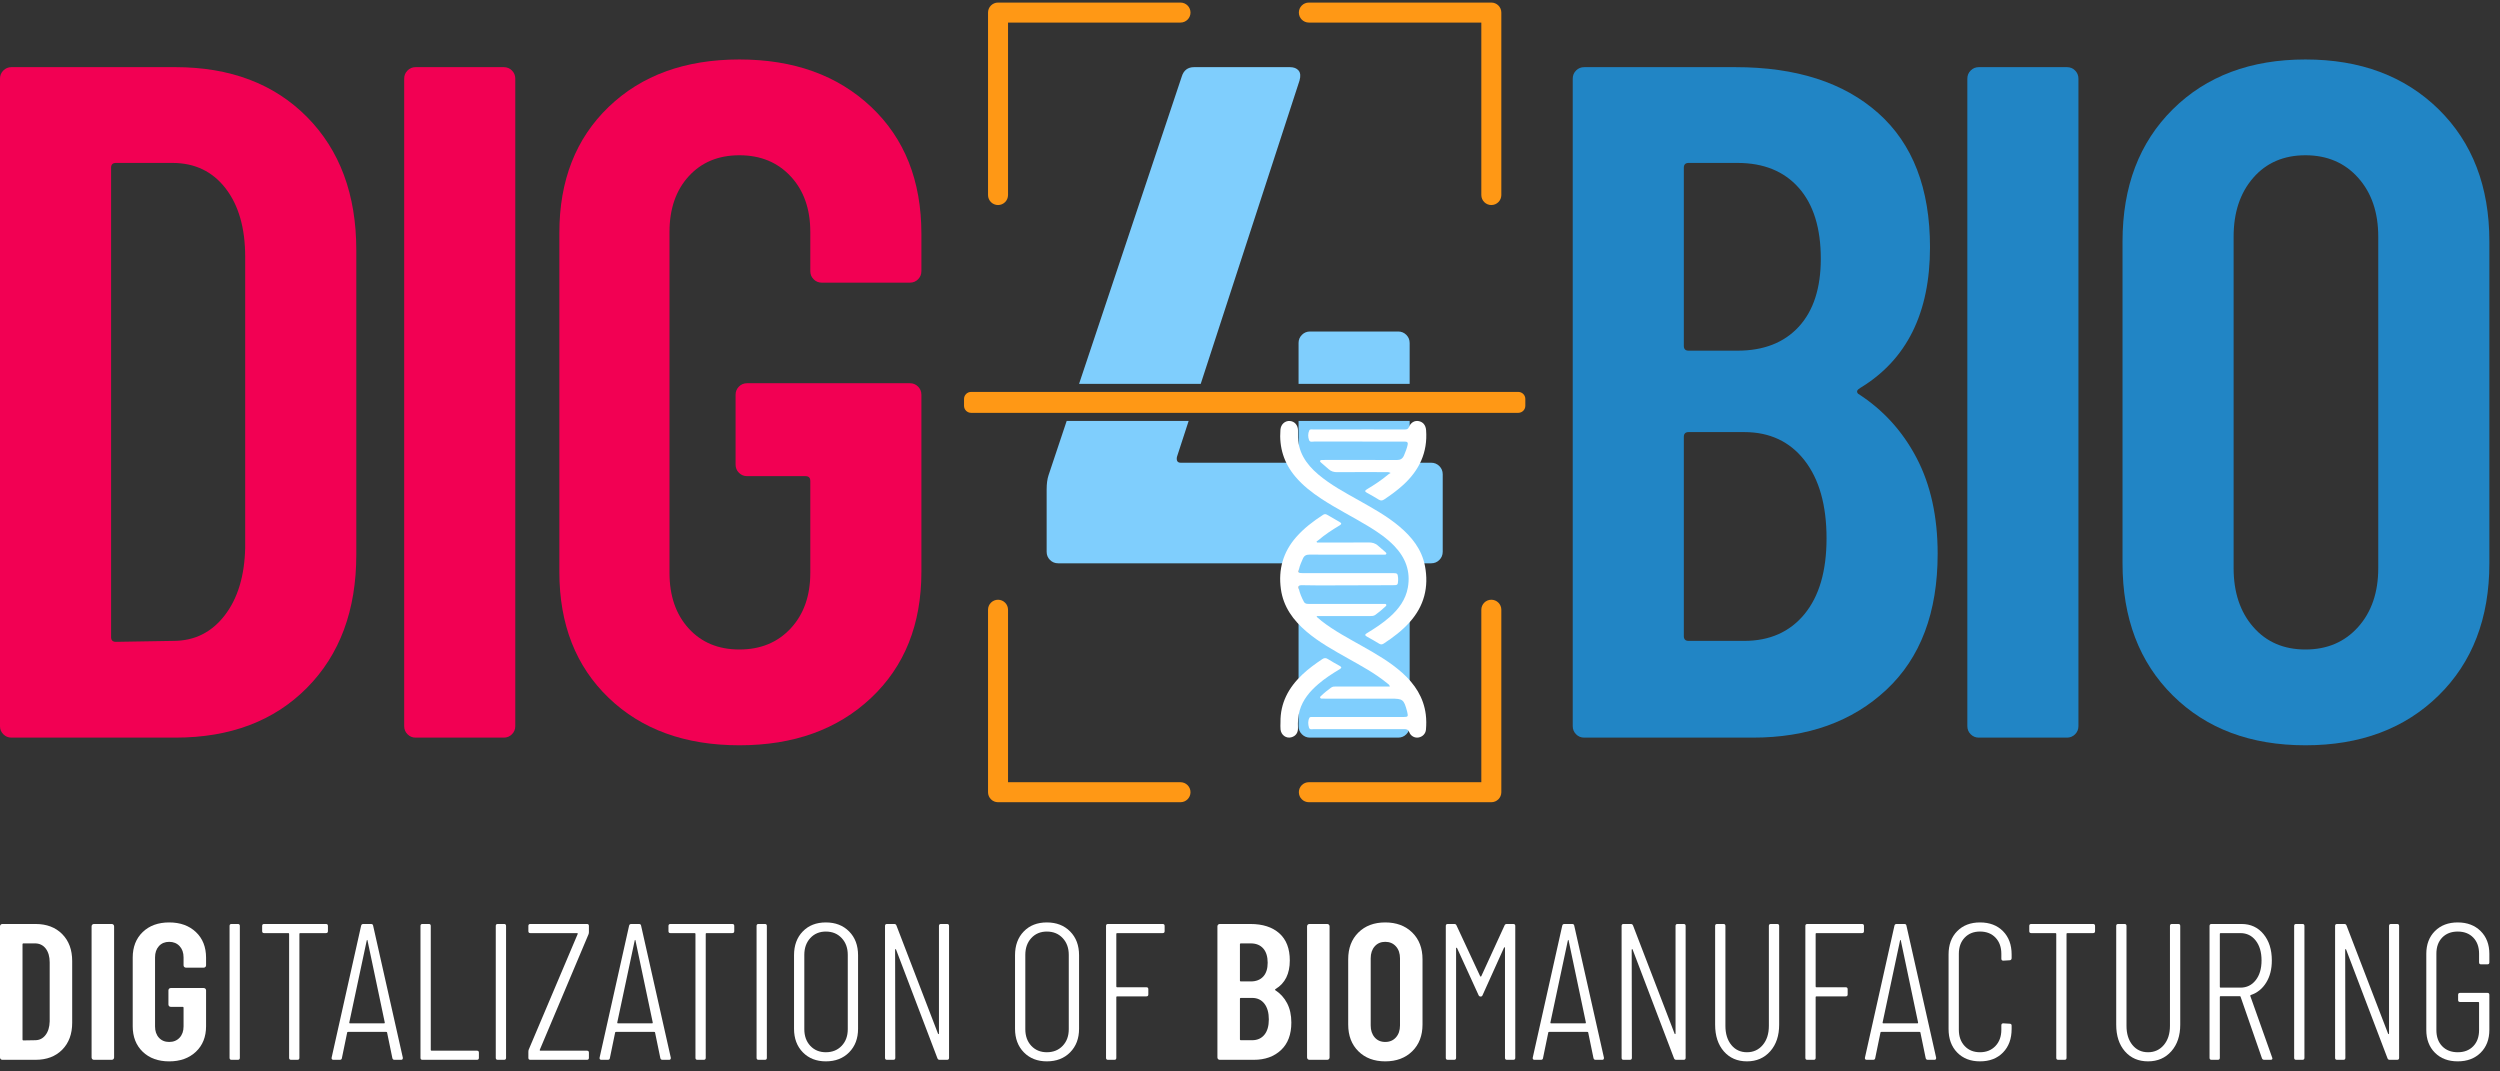 <?xml version="1.0" encoding="UTF-8" standalone="no"?>
<!DOCTYPE svg PUBLIC "-//W3C//DTD SVG 1.1//EN" "http://www.w3.org/Graphics/SVG/1.1/DTD/svg11.dtd">
<svg width="100%" height="100%" viewBox="0 0 175 75" version="1.1" xmlns="http://www.w3.org/2000/svg" xmlns:xlink="http://www.w3.org/1999/xlink" xml:space="preserve" xmlns:serif="http://www.serif.com/" style="fill-rule:evenodd;clip-rule:evenodd;stroke-linejoin:round;stroke-miterlimit:2;">
    <rect x="0" y="0" width="175" height="75" fill="#333333" stroke="none"/>
    <g transform="matrix(1,0,0,1,-695,-70)">
        <g>
            <g transform="matrix(1,0,0,1,696.644,136.037)">
                <path d="M0,6.792L0.815,6.778C1.114,6.778 1.356,6.658 1.541,6.418C1.727,6.179 1.824,5.859 1.834,5.461L1.834,1.332C1.834,0.924 1.74,0.601 1.555,0.36C1.369,0.121 1.118,0 0.801,0L0,0C-0.046,0 -0.068,0.023 -0.068,0.068L-0.068,6.724C-0.068,6.77 -0.046,6.792 0,6.792M-1.596,8.103C-1.628,8.071 -1.644,8.033 -1.644,7.987L-1.644,-1.195C-1.644,-1.24 -1.628,-1.278 -1.596,-1.311C-1.565,-1.342 -1.526,-1.358 -1.48,-1.358L0.842,-1.358C1.621,-1.358 2.243,-1.122 2.71,-0.651C3.176,-0.181 3.409,0.449 3.409,1.236L3.409,5.556C3.409,6.344 3.176,6.973 2.71,7.444C2.243,7.915 1.621,8.15 0.842,8.15L-1.48,8.15C-1.526,8.15 -1.565,8.135 -1.596,8.103" style="fill:white;fill-rule:nonzero;"/>
            </g>
            <g transform="matrix(1,0,0,1,701.459,134.726)">
                <path d="M0,9.414C-0.032,9.382 -0.048,9.344 -0.048,9.298L-0.048,0.116C-0.048,0.071 -0.032,0.033 0,0C0.031,-0.031 0.07,-0.047 0.116,-0.047L1.365,-0.047C1.41,-0.047 1.449,-0.031 1.48,0C1.512,0.033 1.528,0.071 1.528,0.116L1.528,9.298C1.528,9.344 1.512,9.382 1.48,9.414C1.449,9.446 1.41,9.461 1.365,9.461L0.116,9.461C0.07,9.461 0.031,9.446 0,9.414" style="fill:white;fill-rule:nonzero;"/>
            </g>
            <g transform="matrix(1,0,0,1,704.99,135.242)">
                <path d="M0,8.382C-0.466,7.933 -0.7,7.338 -0.7,6.595L-0.7,1.787C-0.7,1.045 -0.466,0.449 0,0.001C0.466,-0.448 1.084,-0.672 1.854,-0.672C2.623,-0.672 3.246,-0.448 3.722,0.001C4.197,0.449 4.435,1.049 4.435,1.8L4.435,2.33C4.435,2.376 4.419,2.414 4.387,2.446C4.355,2.478 4.317,2.493 4.272,2.493L3.022,2.493C2.977,2.493 2.939,2.478 2.907,2.446C2.875,2.414 2.859,2.376 2.859,2.33L2.859,1.774C2.859,1.447 2.766,1.185 2.581,0.986C2.395,0.787 2.153,0.687 1.854,0.687C1.555,0.687 1.315,0.787 1.134,0.986C0.953,1.185 0.863,1.447 0.863,1.774L0.863,6.609C0.863,6.935 0.953,7.198 1.134,7.397C1.315,7.596 1.555,7.695 1.854,7.695C2.153,7.695 2.395,7.596 2.581,7.397C2.766,7.198 2.859,6.935 2.859,6.609L2.859,5.305C2.859,5.26 2.836,5.237 2.791,5.237L1.963,5.237C1.917,5.237 1.879,5.222 1.847,5.19C1.815,5.158 1.8,5.119 1.8,5.074L1.8,4.083C1.8,4.037 1.815,3.999 1.847,3.967C1.879,3.936 1.917,3.92 1.963,3.92L4.272,3.92C4.317,3.92 4.355,3.936 4.387,3.967C4.419,3.999 4.435,4.037 4.435,4.083L4.435,6.595C4.435,7.338 4.197,7.933 3.722,8.382C3.246,8.83 2.623,9.054 1.854,9.054C1.084,9.054 0.466,8.83 0,8.382" style="fill:white;fill-rule:nonzero;"/>
            </g>
            <g transform="matrix(1,0,0,1,711.069,134.814)">
                <path d="M0,9.237L0,0.001C0,-0.09 0.045,-0.136 0.136,-0.136L0.584,-0.136C0.675,-0.136 0.72,-0.09 0.72,0.001L0.72,9.237C0.72,9.327 0.675,9.373 0.584,9.373L0.136,9.373C0.045,9.373 0,9.327 0,9.237" style="fill:white;fill-rule:nonzero;"/>
            </g>
            <g transform="matrix(1,0,0,1,717.955,144.051)">
                <path d="M0,-9.236L0,-8.87C0,-8.779 -0.046,-8.734 -0.136,-8.734L-1.943,-8.734C-1.979,-8.734 -1.997,-8.715 -1.997,-8.679L-1.997,-0C-1.997,0.091 -2.042,0.136 -2.133,0.136L-2.581,0.136C-2.671,0.136 -2.717,0.091 -2.717,-0L-2.717,-8.679C-2.717,-8.715 -2.735,-8.734 -2.771,-8.734L-4.469,-8.734C-4.56,-8.734 -4.605,-8.779 -4.605,-8.87L-4.605,-9.236C-4.605,-9.327 -4.56,-9.372 -4.469,-9.372L-0.136,-9.372C-0.046,-9.372 0,-9.327 0,-9.236" style="fill:white;fill-rule:nonzero;"/>
            </g>
            <g transform="matrix(1,0,0,1,719.49,137.233)">
                <path d="M0,4.401L2.404,4.401C2.431,4.401 2.445,4.383 2.445,4.347L1.236,-1.399C1.227,-1.426 1.218,-1.44 1.209,-1.44C1.2,-1.44 1.191,-1.426 1.182,-1.399L-0.041,4.347C-0.041,4.383 -0.027,4.401 0,4.401M2.975,6.833L2.608,5.053C2.608,5.035 2.601,5.021 2.588,5.012C2.574,5.004 2.558,4.999 2.54,4.999L-0.122,4.999C-0.141,4.999 -0.156,5.004 -0.17,5.012C-0.183,5.021 -0.19,5.035 -0.19,5.053L-0.557,6.833C-0.566,6.914 -0.616,6.955 -0.706,6.955L-1.155,6.955C-1.2,6.955 -1.234,6.941 -1.256,6.914C-1.279,6.887 -1.286,6.851 -1.277,6.805L0.788,-2.431C0.806,-2.513 0.856,-2.554 0.937,-2.554L1.48,-2.554C1.571,-2.554 1.621,-2.513 1.63,-2.431L3.708,6.805L3.708,6.833C3.708,6.914 3.667,6.955 3.586,6.955L3.124,6.955C3.043,6.955 2.993,6.914 2.975,6.833" style="fill:white;fill-rule:nonzero;"/>
            </g>
            <g transform="matrix(1,0,0,1,724.434,134.814)">
                <path d="M0,9.237L0,0.001C0,-0.09 0.045,-0.136 0.136,-0.136L0.584,-0.136C0.675,-0.136 0.72,-0.09 0.72,0.001L0.72,8.68C0.72,8.716 0.738,8.734 0.774,8.734L3.953,8.734C4.043,8.734 4.089,8.78 4.089,8.87L4.089,9.237C4.089,9.327 4.043,9.373 3.953,9.373L0.136,9.373C0.045,9.373 0,9.327 0,9.237" style="fill:white;fill-rule:nonzero;"/>
            </g>
            <g transform="matrix(1,0,0,1,729.704,134.814)">
                <path d="M0,9.237L0,0.001C0,-0.09 0.045,-0.136 0.136,-0.136L0.584,-0.136C0.675,-0.136 0.72,-0.09 0.72,0.001L0.72,9.237C0.72,9.327 0.675,9.373 0.584,9.373L0.136,9.373C0.045,9.373 0,9.327 0,9.237" style="fill:white;fill-rule:nonzero;"/>
            </g>
            <g transform="matrix(1,0,0,1,731.986,134.814)">
                <path d="M0,9.237L0,8.816C0,8.753 0.009,8.698 0.027,8.653L3.45,0.571C3.459,0.552 3.459,0.537 3.45,0.523C3.441,0.509 3.427,0.503 3.41,0.503L0.136,0.503C0.045,0.503 0,0.458 0,0.367L0,0.001C0,-0.09 0.045,-0.136 0.136,-0.136L4.102,-0.136C4.193,-0.136 4.238,-0.09 4.238,0.001L4.238,0.422C4.238,0.485 4.229,0.539 4.211,0.585L0.801,8.667C0.792,8.685 0.792,8.7 0.801,8.714C0.81,8.728 0.824,8.734 0.842,8.734L4.102,8.734C4.193,8.734 4.238,8.78 4.238,8.87L4.238,9.237C4.238,9.327 4.193,9.373 4.102,9.373L0.136,9.373C0.045,9.373 0,9.327 0,9.237" style="fill:white;fill-rule:nonzero;"/>
            </g>
            <g transform="matrix(1,0,0,1,738.248,137.233)">
                <path d="M0,4.401L2.404,4.401C2.431,4.401 2.445,4.383 2.445,4.347L1.236,-1.399C1.227,-1.426 1.218,-1.44 1.209,-1.44C1.2,-1.44 1.191,-1.426 1.182,-1.399L-0.041,4.347C-0.041,4.383 -0.027,4.401 0,4.401M2.975,6.833L2.608,5.053C2.608,5.035 2.601,5.021 2.588,5.012C2.574,5.004 2.558,4.999 2.54,4.999L-0.122,4.999C-0.141,4.999 -0.156,5.004 -0.17,5.012C-0.183,5.021 -0.19,5.035 -0.19,5.053L-0.557,6.833C-0.566,6.914 -0.616,6.955 -0.706,6.955L-1.155,6.955C-1.2,6.955 -1.234,6.941 -1.256,6.914C-1.279,6.887 -1.286,6.851 -1.277,6.805L0.788,-2.431C0.806,-2.513 0.856,-2.554 0.937,-2.554L1.48,-2.554C1.571,-2.554 1.621,-2.513 1.63,-2.431L3.708,6.805L3.708,6.833C3.708,6.914 3.667,6.955 3.586,6.955L3.124,6.955C3.043,6.955 2.993,6.914 2.975,6.833" style="fill:white;fill-rule:nonzero;"/>
            </g>
            <g transform="matrix(1,0,0,1,746.398,144.051)">
                <path d="M0,-9.236L0,-8.87C0,-8.779 -0.046,-8.734 -0.136,-8.734L-1.943,-8.734C-1.979,-8.734 -1.997,-8.715 -1.997,-8.679L-1.997,-0C-1.997,0.091 -2.042,0.136 -2.133,0.136L-2.581,0.136C-2.671,0.136 -2.716,0.091 -2.716,-0L-2.716,-8.679C-2.716,-8.715 -2.735,-8.734 -2.771,-8.734L-4.469,-8.734C-4.56,-8.734 -4.605,-8.779 -4.605,-8.87L-4.605,-9.236C-4.605,-9.327 -4.56,-9.372 -4.469,-9.372L-0.136,-9.372C-0.046,-9.372 0,-9.327 0,-9.236" style="fill:white;fill-rule:nonzero;"/>
            </g>
            <g transform="matrix(1,0,0,1,747.96,134.814)">
                <path d="M0,9.237L0,0.001C0,-0.09 0.045,-0.136 0.136,-0.136L0.584,-0.136C0.675,-0.136 0.72,-0.09 0.72,0.001L0.72,9.237C0.72,9.327 0.675,9.373 0.584,9.373L0.136,9.373C0.045,9.373 0,9.327 0,9.237" style="fill:white;fill-rule:nonzero;"/>
            </g>
            <g transform="matrix(1,0,0,1,753.916,135.656)">
                <path d="M0,7.553C0.286,7.254 0.428,6.865 0.428,6.385L0.428,1.182C0.428,0.702 0.286,0.311 0,0.008C-0.285,-0.296 -0.654,-0.447 -1.107,-0.447C-1.551,-0.447 -1.913,-0.296 -2.194,0.008C-2.474,0.311 -2.614,0.702 -2.614,1.182L-2.614,6.385C-2.614,6.865 -2.474,7.254 -2.194,7.553C-1.913,7.852 -1.551,8.001 -1.107,8.001C-0.654,8.001 -0.285,7.852 0,7.553M-2.716,8.008C-3.128,7.587 -3.334,7.037 -3.334,6.358L-3.334,1.21C-3.334,0.521 -3.131,-0.033 -2.723,-0.454C-2.316,-0.875 -1.777,-1.086 -1.107,-1.086C-0.437,-1.086 0.107,-0.875 0.523,-0.454C0.94,-0.033 1.148,0.521 1.148,1.21L1.148,6.358C1.148,7.037 0.94,7.587 0.523,8.008C0.107,8.429 -0.437,8.639 -1.107,8.639C-1.768,8.639 -2.304,8.429 -2.716,8.008" style="fill:white;fill-rule:nonzero;"/>
            </g>
            <g transform="matrix(1,0,0,1,760.863,144.187)">
                <path d="M0,-9.508L0.435,-9.508C0.525,-9.508 0.57,-9.463 0.57,-9.372L0.57,-0.135C0.57,-0.045 0.525,0 0.435,0L-0.095,0C-0.167,0 -0.217,-0.036 -0.244,-0.108L-3.138,-7.715C-3.147,-7.742 -3.16,-7.754 -3.179,-7.749C-3.196,-7.744 -3.205,-7.729 -3.205,-7.701L-3.192,-0.135C-3.192,-0.045 -3.237,0 -3.328,0L-3.776,0C-3.867,0 -3.912,-0.045 -3.912,-0.135L-3.912,-9.372C-3.912,-9.463 -3.867,-9.508 -3.776,-9.508L-3.26,-9.508C-3.188,-9.508 -3.138,-9.471 -3.111,-9.399L-0.204,-1.834C-0.195,-1.806 -0.181,-1.795 -0.163,-1.8C-0.145,-1.804 -0.136,-1.82 -0.136,-1.847L-0.136,-9.372C-0.136,-9.463 -0.09,-9.508 0,-9.508" style="fill:white;fill-rule:nonzero;"/>
            </g>
            <g transform="matrix(1,0,0,1,769.386,135.656)">
                <path d="M0,7.553C0.286,7.254 0.428,6.865 0.428,6.385L0.428,1.182C0.428,0.702 0.286,0.311 0,0.008C-0.285,-0.296 -0.654,-0.447 -1.107,-0.447C-1.551,-0.447 -1.913,-0.296 -2.194,0.008C-2.474,0.311 -2.614,0.702 -2.614,1.182L-2.614,6.385C-2.614,6.865 -2.474,7.254 -2.194,7.553C-1.913,7.852 -1.551,8.001 -1.107,8.001C-0.654,8.001 -0.285,7.852 0,7.553M-2.716,8.008C-3.128,7.587 -3.334,7.037 -3.334,6.358L-3.334,1.21C-3.334,0.521 -3.131,-0.033 -2.723,-0.454C-2.316,-0.875 -1.777,-1.086 -1.107,-1.086C-0.437,-1.086 0.107,-0.875 0.523,-0.454C0.94,-0.033 1.148,0.521 1.148,1.21L1.148,6.358C1.148,7.037 0.94,7.587 0.523,8.008C0.107,8.429 -0.437,8.639 -1.107,8.639C-1.768,8.639 -2.304,8.429 -2.716,8.008" style="fill:white;fill-rule:nonzero;"/>
            </g>
            <g transform="matrix(1,0,0,1,776.388,143.549)">
                <path d="M0,-8.231L-3.192,-8.231C-3.228,-8.231 -3.246,-8.213 -3.246,-8.177L-3.246,-4.496C-3.246,-4.46 -3.228,-4.441 -3.192,-4.441L-1.141,-4.441C-1.05,-4.441 -1.005,-4.396 -1.005,-4.306L-1.005,-3.939C-1.005,-3.848 -1.05,-3.803 -1.141,-3.803L-3.192,-3.803C-3.228,-3.803 -3.246,-3.785 -3.246,-3.749L-3.246,0.503C-3.246,0.593 -3.291,0.639 -3.382,0.639L-3.83,0.639C-3.921,0.639 -3.966,0.593 -3.966,0.503L-3.966,-8.733C-3.966,-8.824 -3.921,-8.87 -3.83,-8.87L0,-8.87C0.091,-8.87 0.136,-8.824 0.136,-8.733L0.136,-8.367C0.136,-8.276 0.091,-8.231 0,-8.231" style="fill:white;fill-rule:nonzero;"/>
            </g>
            <g transform="matrix(1,0,0,1,783.506,136.431)">
                <path d="M0,6.004C0.208,5.751 0.312,5.393 0.312,4.931C0.312,4.461 0.208,4.091 0,3.824C-0.209,3.557 -0.494,3.423 -0.856,3.423L-1.643,3.423C-1.689,3.423 -1.711,3.446 -1.711,3.491L-1.711,6.316C-1.711,6.362 -1.689,6.384 -1.643,6.384L-0.856,6.384C-0.494,6.384 -0.209,6.258 0,6.004M-1.711,-0.326L-1.711,2.201C-1.711,2.246 -1.689,2.269 -1.643,2.269L-0.951,2.269C-0.58,2.269 -0.29,2.156 -0.081,1.929C0.127,1.703 0.231,1.381 0.231,0.965C0.231,0.53 0.127,0.195 -0.081,-0.04C-0.29,-0.276 -0.58,-0.393 -0.951,-0.393L-1.643,-0.393C-1.689,-0.393 -1.711,-0.371 -1.711,-0.326M1.161,7.077C0.677,7.53 0.045,7.756 -0.733,7.756L-3.124,7.756C-3.17,7.756 -3.208,7.741 -3.239,7.709C-3.271,7.677 -3.287,7.639 -3.287,7.593L-3.287,-1.589C-3.287,-1.634 -3.271,-1.672 -3.239,-1.704C-3.208,-1.736 -3.17,-1.752 -3.124,-1.752L-0.978,-1.752C-0.118,-1.752 0.557,-1.535 1.046,-1.1C1.535,-0.665 1.78,-0.031 1.78,0.802C1.78,1.734 1.449,2.4 0.788,2.798C0.742,2.826 0.733,2.853 0.761,2.88C1.114,3.107 1.39,3.41 1.589,3.79C1.789,4.171 1.888,4.623 1.888,5.149C1.888,5.982 1.646,6.625 1.161,7.077" style="fill:white;fill-rule:nonzero;"/>
            </g>
            <g transform="matrix(1,0,0,1,786.542,134.726)">
                <path d="M0,9.414C-0.032,9.382 -0.048,9.344 -0.048,9.298L-0.048,0.116C-0.048,0.071 -0.032,0.033 0,0C0.031,-0.031 0.07,-0.047 0.116,-0.047L1.365,-0.047C1.41,-0.047 1.449,-0.031 1.48,0C1.512,0.033 1.528,0.071 1.528,0.116L1.528,9.298C1.528,9.344 1.512,9.382 1.48,9.414C1.449,9.446 1.41,9.461 1.365,9.461L0.116,9.461C0.07,9.461 0.031,9.446 0,9.414" style="fill:white;fill-rule:nonzero;"/>
            </g>
            <g transform="matrix(1,0,0,1,792.715,136.247)">
                <path d="M0,6.371C0.19,6.158 0.285,5.88 0.285,5.536L0.285,0.836C0.285,0.492 0.19,0.213 0,-0C-0.19,-0.212 -0.439,-0.319 -0.747,-0.319C-1.055,-0.319 -1.302,-0.212 -1.487,-0C-1.673,0.213 -1.766,0.492 -1.766,0.836L-1.766,5.536C-1.766,5.88 -1.673,6.158 -1.487,6.371C-1.302,6.584 -1.055,6.69 -0.747,6.69C-0.439,6.69 -0.19,6.584 0,6.371M-2.628,7.342C-3.104,6.871 -3.341,6.246 -3.341,5.468L-3.341,0.904C-3.341,0.125 -3.104,-0.5 -2.628,-0.971C-2.153,-1.441 -1.526,-1.677 -0.747,-1.677C0.032,-1.677 0.661,-1.441 1.141,-0.971C1.621,-0.5 1.861,0.125 1.861,0.904L1.861,5.468C1.861,6.246 1.621,6.871 1.141,7.342C0.661,7.813 0.032,8.048 -0.747,8.048C-1.526,8.048 -2.153,7.813 -2.628,7.342" style="fill:white;fill-rule:nonzero;"/>
            </g>
            <g transform="matrix(1,0,0,1,800.471,144.187)">
                <path d="M0,-9.508L0.461,-9.508C0.552,-9.508 0.598,-9.463 0.598,-9.372L0.598,-0.135C0.598,-0.045 0.552,0 0.461,0L0.013,0C-0.077,0 -0.122,-0.045 -0.122,-0.135L-0.122,-7.837C-0.122,-7.864 -0.132,-7.878 -0.15,-7.878C-0.168,-7.878 -0.181,-7.869 -0.19,-7.851L-1.685,-4.537C-1.711,-4.464 -1.757,-4.428 -1.82,-4.428C-1.893,-4.428 -1.943,-4.46 -1.97,-4.523L-3.478,-7.824C-3.496,-7.841 -3.511,-7.851 -3.525,-7.851C-3.539,-7.851 -3.545,-7.837 -3.545,-7.81L-3.545,-0.135C-3.545,-0.045 -3.591,0 -3.681,0L-4.129,0C-4.22,0 -4.265,-0.045 -4.265,-0.135L-4.265,-9.372C-4.265,-9.463 -4.22,-9.508 -4.129,-9.508L-3.667,-9.508C-3.595,-9.508 -3.545,-9.476 -3.518,-9.413L-1.861,-5.854C-1.852,-5.836 -1.839,-5.827 -1.82,-5.827C-1.802,-5.827 -1.789,-5.836 -1.78,-5.854L-0.15,-9.413C-0.122,-9.476 -0.073,-9.508 0,-9.508" style="fill:white;fill-rule:nonzero;"/>
            </g>
            <g transform="matrix(1,0,0,1,803.568,137.233)">
                <path d="M0,4.401L2.404,4.401C2.431,4.401 2.445,4.383 2.445,4.347L1.236,-1.399C1.227,-1.426 1.218,-1.44 1.209,-1.44C1.2,-1.44 1.191,-1.426 1.182,-1.399L-0.041,4.347C-0.041,4.383 -0.027,4.401 0,4.401M2.975,6.833L2.608,5.053C2.608,5.035 2.601,5.021 2.588,5.012C2.574,5.004 2.558,4.999 2.54,4.999L-0.122,4.999C-0.141,4.999 -0.156,5.004 -0.17,5.012C-0.183,5.021 -0.19,5.035 -0.19,5.053L-0.557,6.833C-0.566,6.914 -0.616,6.955 -0.706,6.955L-1.155,6.955C-1.2,6.955 -1.234,6.941 -1.256,6.914C-1.279,6.887 -1.286,6.851 -1.277,6.805L0.788,-2.431C0.806,-2.513 0.856,-2.554 0.937,-2.554L1.48,-2.554C1.571,-2.554 1.621,-2.513 1.63,-2.431L3.708,6.805L3.708,6.833C3.708,6.914 3.667,6.955 3.586,6.955L3.124,6.955C3.043,6.955 2.993,6.914 2.975,6.833" style="fill:white;fill-rule:nonzero;"/>
            </g>
            <g transform="matrix(1,0,0,1,812.424,144.187)">
                <path d="M0,-9.508L0.435,-9.508C0.525,-9.508 0.57,-9.463 0.57,-9.372L0.57,-0.135C0.57,-0.045 0.525,0 0.435,0L-0.095,0C-0.167,0 -0.217,-0.036 -0.244,-0.108L-3.138,-7.715C-3.147,-7.742 -3.16,-7.754 -3.179,-7.749C-3.196,-7.744 -3.205,-7.729 -3.205,-7.701L-3.192,-0.135C-3.192,-0.045 -3.237,0 -3.328,0L-3.776,0C-3.867,0 -3.912,-0.045 -3.912,-0.135L-3.912,-9.372C-3.912,-9.463 -3.867,-9.508 -3.776,-9.508L-3.26,-9.508C-3.188,-9.508 -3.138,-9.471 -3.11,-9.399L-0.204,-1.834C-0.195,-1.806 -0.181,-1.795 -0.163,-1.8C-0.145,-1.804 -0.136,-1.82 -0.136,-1.847L-0.136,-9.372C-0.136,-9.463 -0.09,-9.508 0,-9.508" style="fill:white;fill-rule:nonzero;"/>
            </g>
            <g transform="matrix(1,0,0,1,815.67,135.378)">
                <path d="M0,8.218C-0.407,7.752 -0.611,7.129 -0.611,6.35L-0.611,-0.563C-0.611,-0.654 -0.566,-0.699 -0.475,-0.699L-0.027,-0.699C0.064,-0.699 0.109,-0.654 0.109,-0.563L0.109,6.432C0.109,6.984 0.247,7.43 0.523,7.77C0.799,8.109 1.164,8.279 1.617,8.279C2.069,8.279 2.438,8.109 2.724,7.77C3.009,7.43 3.151,6.984 3.151,6.432L3.151,-0.563C3.151,-0.654 3.196,-0.699 3.287,-0.699L3.735,-0.699C3.826,-0.699 3.871,-0.654 3.871,-0.563L3.871,6.35C3.871,7.12 3.663,7.74 3.247,8.211C2.83,8.682 2.286,8.917 1.617,8.917C0.946,8.917 0.407,8.684 0,8.218" style="fill:white;fill-rule:nonzero;"/>
            </g>
            <g transform="matrix(1,0,0,1,825.341,143.549)">
                <path d="M0,-8.231L-3.192,-8.231C-3.228,-8.231 -3.246,-8.213 -3.246,-8.177L-3.246,-4.496C-3.246,-4.46 -3.228,-4.441 -3.192,-4.441L-1.141,-4.441C-1.05,-4.441 -1.005,-4.396 -1.005,-4.306L-1.005,-3.939C-1.005,-3.848 -1.05,-3.803 -1.141,-3.803L-3.192,-3.803C-3.228,-3.803 -3.246,-3.785 -3.246,-3.749L-3.246,0.503C-3.246,0.593 -3.291,0.639 -3.382,0.639L-3.83,0.639C-3.921,0.639 -3.966,0.593 -3.966,0.503L-3.966,-8.733C-3.966,-8.824 -3.921,-8.87 -3.83,-8.87L0,-8.87C0.091,-8.87 0.136,-8.824 0.136,-8.733L0.136,-8.367C0.136,-8.276 0.091,-8.231 0,-8.231" style="fill:white;fill-rule:nonzero;"/>
            </g>
            <g transform="matrix(1,0,0,1,826.822,137.233)">
                <path d="M0,4.401L2.404,4.401C2.431,4.401 2.445,4.383 2.445,4.347L1.236,-1.399C1.227,-1.426 1.218,-1.44 1.209,-1.44C1.2,-1.44 1.191,-1.426 1.182,-1.399L-0.041,4.347C-0.041,4.383 -0.027,4.401 0,4.401M2.975,6.833L2.608,5.053C2.608,5.035 2.601,5.021 2.588,5.012C2.574,5.004 2.558,4.999 2.54,4.999L-0.122,4.999C-0.141,4.999 -0.156,5.004 -0.17,5.012C-0.183,5.021 -0.19,5.035 -0.19,5.053L-0.557,6.833C-0.566,6.914 -0.616,6.955 -0.706,6.955L-1.155,6.955C-1.2,6.955 -1.234,6.941 -1.256,6.914C-1.279,6.887 -1.286,6.851 -1.277,6.805L0.788,-2.431C0.806,-2.513 0.856,-2.554 0.937,-2.554L1.48,-2.554C1.571,-2.554 1.621,-2.513 1.63,-2.431L3.708,6.805L3.708,6.833C3.708,6.914 3.667,6.955 3.586,6.955L3.124,6.955C3.043,6.955 2.993,6.914 2.975,6.833" style="fill:white;fill-rule:nonzero;"/>
            </g>
            <g transform="matrix(1,0,0,1,832.004,135.188)">
                <path d="M0,8.489C-0.403,8.077 -0.604,7.527 -0.604,6.839L-0.604,1.623C-0.604,0.944 -0.403,0.401 0,-0.007C0.403,-0.414 0.935,-0.618 1.596,-0.618C2.266,-0.618 2.802,-0.414 3.205,-0.007C3.608,0.401 3.81,0.944 3.81,1.623L3.81,1.881C3.81,1.927 3.796,1.963 3.77,1.99C3.742,2.017 3.71,2.031 3.674,2.031L3.226,2.058C3.136,2.058 3.09,2.012 3.09,1.922L3.09,1.582C3.09,1.112 2.954,0.733 2.682,0.448C2.411,0.163 2.049,0.02 1.596,0.02C1.152,0.02 0.795,0.163 0.523,0.448C0.251,0.733 0.115,1.112 0.115,1.582L0.115,6.893C0.115,7.364 0.251,7.744 0.523,8.034C0.795,8.324 1.152,8.469 1.596,8.469C2.04,8.469 2.4,8.324 2.676,8.034C2.952,7.744 3.09,7.364 3.09,6.893L3.09,6.581C3.09,6.49 3.136,6.445 3.226,6.445L3.674,6.472C3.764,6.472 3.81,6.518 3.81,6.608L3.81,6.839C3.81,7.527 3.608,8.077 3.205,8.489C2.802,8.902 2.266,9.107 1.596,9.107C0.935,9.107 0.403,8.902 0,8.489" style="fill:white;fill-rule:nonzero;"/>
            </g>
            <g transform="matrix(1,0,0,1,841.654,144.051)">
                <path d="M0,-9.236L0,-8.87C0,-8.779 -0.046,-8.734 -0.136,-8.734L-1.943,-8.734C-1.979,-8.734 -1.997,-8.715 -1.997,-8.679L-1.997,-0C-1.997,0.091 -2.042,0.136 -2.133,0.136L-2.581,0.136C-2.671,0.136 -2.716,0.091 -2.716,-0L-2.716,-8.679C-2.716,-8.715 -2.735,-8.734 -2.771,-8.734L-4.469,-8.734C-4.56,-8.734 -4.605,-8.779 -4.605,-8.87L-4.605,-9.236C-4.605,-9.327 -4.56,-9.372 -4.469,-9.372L-0.136,-9.372C-0.046,-9.372 0,-9.327 0,-9.236" style="fill:white;fill-rule:nonzero;"/>
            </g>
            <g transform="matrix(1,0,0,1,843.746,135.378)">
                <path d="M0,8.218C-0.407,7.752 -0.611,7.129 -0.611,6.35L-0.611,-0.563C-0.611,-0.654 -0.566,-0.699 -0.475,-0.699L-0.027,-0.699C0.064,-0.699 0.109,-0.654 0.109,-0.563L0.109,6.432C0.109,6.984 0.247,7.43 0.523,7.77C0.799,8.109 1.164,8.279 1.617,8.279C2.069,8.279 2.438,8.109 2.724,7.77C3.009,7.43 3.151,6.984 3.151,6.432L3.151,-0.563C3.151,-0.654 3.196,-0.699 3.287,-0.699L3.736,-0.699C3.826,-0.699 3.871,-0.654 3.871,-0.563L3.871,6.35C3.871,7.12 3.663,7.74 3.247,8.211C2.83,8.682 2.286,8.917 1.617,8.917C0.946,8.917 0.407,8.684 0,8.218" style="fill:white;fill-rule:nonzero;"/>
            </g>
            <g transform="matrix(1,0,0,1,850.388,143.494)">
                <path d="M0,-8.122L0,-4.414C0,-4.377 0.018,-4.36 0.054,-4.36L1.44,-4.36C1.883,-4.36 2.241,-4.534 2.513,-4.883C2.785,-5.231 2.92,-5.69 2.92,-6.261C2.92,-6.841 2.785,-7.305 2.513,-7.653C2.241,-8.002 1.883,-8.176 1.44,-8.176L0.054,-8.176C0.018,-8.176 0,-8.158 0,-8.122M2.948,0.585L1.453,-3.721C1.444,-3.748 1.426,-3.762 1.399,-3.762L0.054,-3.762C0.018,-3.762 0,-3.744 0,-3.707L0,0.558C0,0.648 -0.045,0.693 -0.136,0.693L-0.584,0.693C-0.675,0.693 -0.72,0.648 -0.72,0.558L-0.72,-8.679C-0.72,-8.769 -0.675,-8.815 -0.584,-8.815L1.521,-8.815C2.155,-8.815 2.667,-8.579 3.056,-8.108C3.445,-7.638 3.64,-7.022 3.64,-6.261C3.64,-5.654 3.509,-5.138 3.246,-4.713C2.984,-4.287 2.626,-3.997 2.174,-3.844C2.137,-3.834 2.123,-3.811 2.133,-3.775L3.667,0.544L3.681,0.598C3.681,0.662 3.64,0.693 3.559,0.693L3.11,0.693C3.029,0.693 2.975,0.657 2.948,0.585" style="fill:white;fill-rule:nonzero;"/>
            </g>
            <g transform="matrix(1,0,0,1,855.59,134.814)">
                <path d="M0,9.237L0,0.001C0,-0.09 0.045,-0.136 0.136,-0.136L0.584,-0.136C0.675,-0.136 0.72,-0.09 0.72,0.001L0.72,9.237C0.72,9.327 0.675,9.373 0.584,9.373L0.136,9.373C0.045,9.373 0,9.327 0,9.237" style="fill:white;fill-rule:nonzero;"/>
            </g>
            <g transform="matrix(1,0,0,1,862.368,144.187)">
                <path d="M0,-9.508L0.435,-9.508C0.525,-9.508 0.57,-9.463 0.57,-9.372L0.57,-0.135C0.57,-0.045 0.525,0 0.435,0L-0.095,0C-0.167,0 -0.217,-0.036 -0.244,-0.108L-3.138,-7.715C-3.147,-7.742 -3.16,-7.754 -3.179,-7.749C-3.196,-7.744 -3.205,-7.729 -3.205,-7.701L-3.192,-0.135C-3.192,-0.045 -3.237,0 -3.328,0L-3.776,0C-3.867,0 -3.912,-0.045 -3.912,-0.135L-3.912,-9.372C-3.912,-9.463 -3.867,-9.508 -3.776,-9.508L-3.26,-9.508C-3.188,-9.508 -3.138,-9.471 -3.11,-9.399L-0.204,-1.834C-0.195,-1.806 -0.181,-1.795 -0.163,-1.8C-0.145,-1.804 -0.136,-1.82 -0.136,-1.847L-0.136,-9.372C-0.136,-9.463 -0.09,-9.508 0,-9.508" style="fill:white;fill-rule:nonzero;"/>
            </g>
            <g transform="matrix(1,0,0,1,865.445,135.174)">
                <path d="M0,8.517C-0.403,8.114 -0.604,7.582 -0.604,6.921L-0.604,1.597C-0.604,0.936 -0.403,0.404 0,0.001C0.403,-0.402 0.935,-0.604 1.596,-0.604C2.257,-0.604 2.791,-0.402 3.199,0.001C3.606,0.404 3.81,0.936 3.81,1.597L3.81,2.194C3.81,2.285 3.764,2.33 3.674,2.33L3.226,2.33C3.136,2.33 3.09,2.285 3.09,2.194L3.09,1.583C3.09,1.112 2.954,0.737 2.682,0.455C2.411,0.175 2.049,0.035 1.596,0.035C1.143,0.035 0.781,0.175 0.509,0.455C0.238,0.737 0.102,1.112 0.102,1.583L0.102,6.935C0.102,7.406 0.238,7.782 0.509,8.062C0.781,8.343 1.143,8.483 1.596,8.483C2.049,8.483 2.411,8.343 2.682,8.062C2.954,7.782 3.09,7.406 3.09,6.935L3.09,5.02C3.09,4.983 3.072,4.965 3.036,4.965L1.759,4.965C1.669,4.965 1.623,4.92 1.623,4.829L1.623,4.463C1.623,4.372 1.669,4.327 1.759,4.327L3.674,4.327C3.764,4.327 3.81,4.372 3.81,4.463L3.81,6.921C3.81,7.582 3.606,8.114 3.199,8.517C2.791,8.92 2.257,9.121 1.596,9.121C0.935,9.121 0.403,8.92 0,8.517" style="fill:white;fill-rule:nonzero;"/>
            </g>
            <g transform="matrix(1,0,0,1,703.112,81.405)">
                <path d="M0,33.524L4.023,33.457C5.498,33.457 6.693,32.865 7.61,31.68C8.526,30.497 9.006,28.92 9.051,26.954L9.051,6.571C9.051,4.559 8.593,2.962 7.677,1.777C6.76,0.593 5.52,0 3.956,0L0,0C-0.224,0 -0.336,0.112 -0.336,0.336L-0.336,33.189C-0.336,33.413 -0.224,33.524 0,33.524M-7.878,39.994C-8.036,39.838 -8.113,39.649 -8.113,39.424L-8.113,-5.9C-8.113,-6.123 -8.036,-6.313 -7.878,-6.47C-7.722,-6.626 -7.532,-6.705 -7.308,-6.705L4.157,-6.705C8,-6.705 11.074,-5.541 13.376,-3.218C15.677,-0.893 16.829,2.213 16.829,6.101L16.829,27.423C16.829,31.312 15.677,34.419 13.376,36.742C11.074,39.067 8,40.229 4.157,40.229L-7.308,40.229C-7.532,40.229 -7.722,40.151 -7.878,39.994" style="fill:rgb(242,0,83);fill-rule:nonzero;"/>
            </g>
            <g transform="matrix(1,0,0,1,723.527,74.935)">
                <path d="M0,46.464C-0.157,46.308 -0.234,46.118 -0.234,45.894L-0.234,0.569C-0.234,0.347 -0.157,0.157 0,0C0.156,-0.156 0.346,-0.235 0.57,-0.235L6.738,-0.235C6.962,-0.235 7.152,-0.156 7.309,0C7.464,0.157 7.543,0.347 7.543,0.569L7.543,45.894C7.543,46.118 7.464,46.308 7.309,46.464C7.152,46.621 6.962,46.699 6.738,46.699L0.57,46.699C0.346,46.699 0.156,46.621 0,46.464" style="fill:rgb(242,0,83);fill-rule:nonzero;"/>
            </g>
            <g transform="matrix(1,0,0,1,737.608,77.482)">
                <path d="M0,41.369C-2.303,39.157 -3.453,36.218 -3.453,32.552L-3.453,8.817C-3.453,5.153 -2.303,2.213 0,0C2.302,-2.212 5.352,-3.319 9.152,-3.319C12.95,-3.319 16.024,-2.212 18.371,0C20.718,2.213 21.89,5.175 21.89,8.884L21.89,11.499C21.89,11.723 21.812,11.913 21.656,12.069C21.499,12.226 21.309,12.304 21.086,12.304L14.918,12.304C14.694,12.304 14.504,12.226 14.348,12.069C14.19,11.913 14.113,11.723 14.113,11.499L14.113,8.75C14.113,7.141 13.654,5.845 12.738,4.862C11.822,3.879 10.627,3.386 9.152,3.386C7.676,3.386 6.492,3.879 5.598,4.862C4.704,5.845 4.257,7.141 4.257,8.75L4.257,32.619C4.257,34.228 4.704,35.525 5.598,36.508C6.492,37.492 7.676,37.983 9.152,37.983C10.627,37.983 11.822,37.492 12.738,36.508C13.654,35.525 14.113,34.228 14.113,32.619L14.113,26.182C14.113,25.96 14.001,25.848 13.778,25.848L9.688,25.848C9.464,25.848 9.274,25.77 9.118,25.613C8.961,25.457 8.883,25.267 8.883,25.043L8.883,20.148C8.883,19.925 8.961,19.736 9.118,19.578C9.274,19.422 9.464,19.344 9.688,19.344L21.086,19.344C21.309,19.344 21.499,19.422 21.656,19.578C21.812,19.736 21.89,19.925 21.89,20.148L21.89,32.552C21.89,36.218 20.718,39.157 18.371,41.369C16.024,43.581 12.95,44.688 9.152,44.688C5.352,44.688 2.302,43.581 0,41.369" style="fill:rgb(242,0,83);fill-rule:nonzero;"/>
            </g>
            <g transform="matrix(1,0,0,1,821.316,83.35)">
                <path d="M0,29.635C1.028,28.384 1.542,26.618 1.542,24.338C1.542,22.014 1.028,20.193 0,18.874C-1.029,17.556 -2.437,16.896 -4.224,16.896L-8.113,16.896C-8.337,16.896 -8.448,17.008 -8.448,17.231L-8.448,31.177C-8.448,31.402 -8.337,31.512 -8.113,31.512L-4.224,31.512C-2.437,31.512 -1.029,30.887 0,29.635M-8.448,-1.609L-8.448,10.862C-8.448,11.086 -8.337,11.197 -8.113,11.197L-4.693,11.197C-2.86,11.197 -1.431,10.638 -0.402,9.521C0.625,8.404 1.14,6.817 1.14,4.76C1.14,2.614 0.625,0.961 -0.402,-0.201C-1.431,-1.363 -2.86,-1.945 -4.693,-1.945L-8.113,-1.945C-8.337,-1.945 -8.448,-1.832 -8.448,-1.609M5.732,34.932C3.341,37.167 0.223,38.284 -3.62,38.284L-15.421,38.284C-15.645,38.284 -15.835,38.207 -15.991,38.05C-16.148,37.893 -16.225,37.704 -16.225,37.48L-16.225,-7.845C-16.225,-8.068 -16.148,-8.258 -15.991,-8.415C-15.835,-8.571 -15.645,-8.649 -15.421,-8.649L-4.827,-8.649C-0.581,-8.649 2.749,-7.577 5.163,-5.431C7.576,-3.285 8.784,-0.156 8.784,3.956C8.784,8.56 7.152,11.845 3.889,13.812C3.665,13.946 3.621,14.08 3.755,14.214C5.498,15.332 6.861,16.829 7.845,18.706C8.828,20.583 9.32,22.819 9.32,25.411C9.32,29.524 8.123,32.698 5.732,34.932" style="fill:rgb(33,133,197);fill-rule:nonzero;"/>
            </g>
            <g transform="matrix(1,0,0,1,832.948,74.935)">
                <path d="M0,46.464C-0.157,46.308 -0.234,46.118 -0.234,45.894L-0.234,0.569C-0.234,0.347 -0.157,0.157 0,0C0.156,-0.156 0.346,-0.235 0.57,-0.235L6.738,-0.235C6.962,-0.235 7.152,-0.156 7.309,0C7.464,0.157 7.543,0.347 7.543,0.569L7.543,45.894C7.543,46.118 7.464,46.308 7.309,46.464C7.152,46.621 6.962,46.699 6.738,46.699L0.57,46.699C0.346,46.699 0.156,46.621 0,46.464" style="fill:rgb(33,133,197);fill-rule:nonzero;"/>
            </g>
            <g transform="matrix(1,0,0,1,860.07,82.444)">
                <path d="M0,31.445C0.939,30.396 1.408,29.021 1.408,27.322L1.408,4.124C1.408,2.425 0.939,1.05 0,0C-0.939,-1.05 -2.169,-1.576 -3.688,-1.576C-5.208,-1.576 -6.427,-1.05 -7.342,0C-8.258,1.05 -8.717,2.425 -8.717,4.124L-8.717,27.322C-8.717,29.021 -8.258,30.396 -7.342,31.445C-6.427,32.496 -5.208,33.021 -3.688,33.021C-2.169,33.021 -0.939,32.496 0,31.445M-12.974,36.239C-15.321,33.916 -16.493,30.831 -16.493,26.987L-16.493,4.459C-16.493,0.615 -15.321,-2.469 -12.974,-4.794C-10.627,-7.118 -7.532,-8.281 -3.688,-8.281C0.156,-8.281 3.262,-7.118 5.632,-4.794C8,-2.469 9.186,0.615 9.186,4.459L9.186,26.987C9.186,30.831 8,33.916 5.632,36.239C3.262,38.564 0.156,39.726 -3.688,39.726C-7.532,39.726 -10.627,38.564 -12.974,36.239" style="fill:rgb(33,133,197);fill-rule:nonzero;"/>
            </g>
            <g transform="matrix(1,0,0,1,777.635,84.353)">
                <path d="M0,-14.173L-12.773,-14.173C-13.159,-14.173 -13.473,-13.859 -13.473,-13.473L-13.473,-0.7C-13.473,-0.314 -13.159,0 -12.773,0C-12.387,0 -12.073,-0.314 -12.073,-0.7L-12.073,-12.773L0,-12.773C0.386,-12.773 0.7,-13.087 0.7,-13.473C0.7,-13.859 0.386,-14.173 0,-14.173" style="fill:rgb(255,152,21);fill-rule:nonzero;"/>
            </g>
            <g transform="matrix(1,0,0,1,799.393,84.353)">
                <path d="M0,-14.173L-12.773,-14.173C-13.159,-14.173 -13.473,-13.859 -13.473,-13.473C-13.473,-13.087 -13.159,-12.773 -12.773,-12.773L-0.7,-12.773L-0.7,-0.7C-0.7,-0.314 -0.386,0 0,0C0.386,0 0.7,-0.314 0.7,-0.7L0.7,-13.473C0.7,-13.859 0.386,-14.173 0,-14.173" style="fill:rgb(255,152,21);fill-rule:nonzero;"/>
            </g>
            <g transform="matrix(1,0,0,1,799.393,126.155)">
                <path d="M0,-14.174C-0.386,-14.174 -0.7,-13.86 -0.7,-13.474L-0.7,-1.401L-12.773,-1.401C-13.159,-1.401 -13.473,-1.087 -13.473,-0.7C-13.473,-0.315 -13.159,0 -12.773,0L0,0C0.386,0 0.7,-0.315 0.7,-0.7L0.7,-13.474C0.7,-13.86 0.386,-14.174 0,-14.174" style="fill:rgb(255,152,21);fill-rule:nonzero;"/>
            </g>
            <g transform="matrix(1,0,0,1,777.635,113.382)">
                <path d="M0,11.373L-12.073,11.373L-12.073,-0.7C-12.073,-1.086 -12.387,-1.4 -12.773,-1.4C-13.159,-1.4 -13.473,-1.086 -13.473,-0.7L-13.473,12.073C-13.473,12.459 -13.159,12.773 -12.773,12.773L0,12.773C0.386,12.773 0.7,12.459 0.7,12.073C0.7,11.687 0.386,11.373 0,11.373" style="fill:rgb(255,152,21);fill-rule:nonzero;"/>
            </g>
            <g transform="matrix(1,0,0,1,801.28,98.899)">
                <path d="M0,-1.465L-38.305,-1.465C-38.576,-1.465 -38.798,-1.243 -38.798,-0.972L-38.798,-0.493C-38.798,-0.221 -38.576,0 -38.305,0L0,0C0.271,0 0.493,-0.221 0.493,-0.493L0.493,-0.972C0.493,-1.243 0.271,-1.465 0,-1.465" style="fill:rgb(255,152,21);fill-rule:nonzero;"/>
            </g>
            <g transform="matrix(1,0,0,1,785.899,93.205)">
                <path d="M0,3.665L7.777,3.665L7.777,0.805C7.777,0.582 7.698,0.392 7.543,0.235C7.386,0.079 7.196,0 6.972,0L0.805,0C0.58,0 0.39,0.079 0.234,0.235C0.077,0.392 0,0.582 0,0.805L0,3.665Z" style="fill:rgb(127,206,253);fill-rule:nonzero;"/>
            </g>
            <g transform="matrix(1,0,0,1,795.185,118.707)">
                <path d="M0,-16.316L-1.174,-16.316C-1.398,-16.316 -1.509,-16.427 -1.509,-16.651L-1.509,-19.243L-9.286,-19.243L-9.286,-16.651C-9.286,-16.427 -9.398,-16.316 -9.622,-16.316L-17.534,-16.316C-17.757,-16.316 -17.846,-16.45 -17.801,-16.718L-16.979,-19.243L-25.517,-19.243L-26.786,-15.444C-26.876,-15.176 -26.92,-14.841 -26.92,-14.439L-26.92,-10.08C-26.92,-9.856 -26.843,-9.667 -26.686,-9.51C-26.529,-9.353 -26.339,-9.276 -26.115,-9.276L-9.622,-9.276C-9.398,-9.276 -9.286,-9.164 -9.286,-8.941L-9.286,2.122C-9.286,2.347 -9.209,2.536 -9.052,2.692C-8.896,2.85 -8.706,2.927 -8.482,2.927L-2.314,2.927C-2.09,2.927 -1.9,2.85 -1.743,2.692C-1.588,2.536 -1.509,2.347 -1.509,2.122L-1.509,-8.941C-1.509,-9.164 -1.398,-9.276 -1.174,-9.276L0,-9.276C0.223,-9.276 0.412,-9.353 0.57,-9.51C0.726,-9.667 0.805,-9.856 0.805,-10.08L0.805,-15.511C0.805,-15.734 0.726,-15.924 0.57,-16.081C0.412,-16.237 0.223,-16.316 0,-16.316" style="fill:rgb(127,206,253);fill-rule:nonzero;"/>
            </g>
            <g transform="matrix(1,0,0,1,779.051,74.7)">
                <path d="M0,22.17L6.915,0.939C7.004,0.627 6.981,0.392 6.848,0.234C6.714,0.079 6.512,0 6.244,0L-0.461,0C-0.908,0 -1.198,0.224 -1.332,0.67L-8.516,22.17L0,22.17Z" style="fill:rgb(127,206,253);fill-rule:nonzero;"/>
            </g>
            <g transform="matrix(1,0,0,1,793.161,110.536)">
                <path d="M0,6.564C-0.839,5.813 -1.808,5.256 -2.782,4.705C-3.761,4.151 -4.759,3.628 -5.652,2.933C-5.77,2.841 -5.88,2.738 -5.994,2.641C-5.988,2.624 -5.981,2.606 -5.975,2.588L-2.261,2.588C-2.13,2.588 -2.001,2.589 -1.885,2.504C-1.648,2.332 -1.423,2.145 -1.208,1.945C-1.165,1.905 -1.099,1.863 -1.121,1.795C-1.145,1.72 -1.224,1.741 -1.282,1.74C-1.505,1.736 -1.729,1.738 -1.952,1.738C-3.479,1.737 -5.005,1.737 -6.531,1.738C-6.672,1.738 -6.804,1.742 -6.888,1.588C-7.048,1.295 -7.173,0.991 -7.248,0.665C-7.288,0.492 -7.228,0.422 -7.051,0.427C-6.643,0.437 -6.234,0.444 -5.826,0.443C-4.107,0.439 -2.389,0.433 -0.67,0.428C-0.32,0.427 -0.308,0.417 -0.292,0.072C-0.289,0.018 -0.29,-0.037 -0.295,-0.09C-0.322,-0.389 -0.347,-0.415 -0.646,-0.418C-1.108,-0.421 -1.571,-0.419 -2.034,-0.419L-7.005,-0.419C-7.27,-0.419 -7.288,-0.442 -7.231,-0.696C-7.174,-0.954 -7.065,-1.191 -6.959,-1.431C-6.864,-1.646 -6.724,-1.714 -6.492,-1.713C-4.827,-1.704 -3.162,-1.708 -1.497,-1.708C-1.42,-1.708 -1.342,-1.706 -1.266,-1.71C-1.214,-1.713 -1.149,-1.698 -1.123,-1.759C-1.096,-1.821 -1.149,-1.861 -1.187,-1.894C-1.354,-2.042 -1.53,-2.182 -1.694,-2.333C-1.887,-2.513 -2.107,-2.567 -2.369,-2.565C-3.487,-2.554 -4.604,-2.56 -5.722,-2.56L-5.971,-2.56C-5.982,-2.583 -5.993,-2.606 -6.004,-2.63C-5.96,-2.661 -5.914,-2.689 -5.873,-2.724C-5.414,-3.116 -4.911,-3.445 -4.395,-3.753C-4.237,-3.848 -4.237,-3.914 -4.398,-4.003C-4.688,-4.163 -4.975,-4.33 -5.259,-4.5C-5.366,-4.565 -5.454,-4.559 -5.557,-4.492C-6.244,-4.044 -6.894,-3.551 -7.436,-2.93C-8.348,-1.885 -8.688,-0.667 -8.499,0.699C-8.327,1.946 -7.633,2.886 -6.703,3.678C-5.822,4.427 -4.815,4.981 -3.814,5.546C-2.868,6.08 -1.909,6.593 -1.063,7.287C-0.995,7.343 -0.905,7.383 -0.871,7.519L-4.617,7.519C-4.748,7.519 -4.876,7.515 -4.992,7.602C-5.221,7.772 -5.446,7.946 -5.651,8.146C-5.698,8.191 -5.781,8.235 -5.747,8.312C-5.715,8.386 -5.627,8.362 -5.56,8.367C-5.498,8.371 -5.436,8.369 -5.375,8.369L-0.796,8.369C0.037,8.369 0.108,8.423 0.33,9.243C0.338,9.272 0.344,9.303 0.351,9.333C0.419,9.62 0.395,9.653 0.091,9.653C-1.188,9.655 -2.468,9.654 -3.747,9.654C-4.58,9.654 -5.412,9.654 -6.245,9.655C-6.335,9.655 -6.458,9.627 -6.503,9.714C-6.616,9.929 -6.599,10.166 -6.534,10.39C-6.483,10.564 -6.315,10.502 -6.195,10.502C-4.083,10.506 -1.971,10.506 0.141,10.502C0.315,10.502 0.421,10.539 0.489,10.72C0.59,10.986 0.861,11.129 1.117,11.092C1.403,11.051 1.631,10.833 1.656,10.54C1.687,10.187 1.688,9.831 1.644,9.478C1.492,8.283 0.877,7.349 0,6.564" style="fill:white;fill-rule:nonzero;"/>
            </g>
            <g transform="matrix(1,0,0,1,787.494,109.665)">
                <path d="M0,-4.752C1.063,-4.052 2.204,-3.485 3.291,-2.825C3.945,-2.428 4.576,-2 5.109,-1.445C5.893,-0.628 6.26,0.331 6.055,1.468C5.902,2.311 5.421,2.96 4.797,3.517C4.305,3.955 3.758,4.314 3.196,4.652C3.046,4.743 3.025,4.808 3.194,4.901C3.485,5.06 3.772,5.226 4.055,5.397C4.172,5.468 4.263,5.453 4.372,5.381C5.033,4.95 5.657,4.475 6.186,3.884C7.198,2.753 7.535,1.434 7.254,-0.044C7.032,-1.209 6.335,-2.079 5.453,-2.819C4.598,-3.537 3.627,-4.075 2.659,-4.62C1.666,-5.179 0.656,-5.715 -0.22,-6.458C-1.085,-7.191 -1.669,-8.072 -1.635,-9.26C-1.635,-9.353 -1.634,-9.445 -1.635,-9.538C-1.637,-9.905 -1.873,-10.175 -2.21,-10.197C-2.548,-10.22 -2.835,-9.958 -2.864,-9.587C-2.963,-8.344 -2.619,-7.241 -1.809,-6.288C-1.29,-5.676 -0.665,-5.19 0,-4.752" style="fill:white;fill-rule:nonzero;"/>
            </g>
            <g transform="matrix(1,0,0,1,787.005,103.577)">
                <path d="M0,-2.669C2.034,-2.665 4.068,-2.666 6.103,-2.666C6.187,-2.666 6.272,-2.664 6.357,-2.664C6.511,-2.664 6.564,-2.586 6.531,-2.44C6.473,-2.184 6.38,-1.94 6.276,-1.699C6.174,-1.465 6.024,-1.373 5.76,-1.375C4.095,-1.386 2.431,-1.381 0.766,-1.38C0.689,-1.38 0.612,-1.38 0.535,-1.377C0.49,-1.375 0.437,-1.378 0.411,-1.333C0.375,-1.269 0.43,-1.23 0.467,-1.197C0.646,-1.039 0.831,-0.888 1.008,-0.728C1.178,-0.574 1.371,-0.524 1.6,-0.526C2.74,-0.535 3.881,-0.53 5.021,-0.529C5.103,-0.529 5.19,-0.549 5.341,-0.467C5.268,-0.425 5.223,-0.407 5.189,-0.377C4.723,0.018 4.215,0.353 3.692,0.665C3.534,0.76 3.502,0.825 3.689,0.924C3.967,1.073 4.241,1.231 4.509,1.397C4.648,1.483 4.757,1.472 4.889,1.384C5.351,1.076 5.8,0.749 6.211,0.375C7.343,-0.653 7.939,-1.908 7.822,-3.462C7.796,-3.812 7.61,-4.044 7.296,-4.101C7.017,-4.152 6.748,-4.001 6.627,-3.691C6.564,-3.531 6.462,-3.515 6.322,-3.515C5.49,-3.518 4.657,-3.517 3.825,-3.517C2.523,-3.517 1.221,-3.517 -0.081,-3.515C-0.178,-3.515 -0.308,-3.552 -0.356,-3.446C-0.455,-3.229 -0.453,-2.989 -0.371,-2.77C-0.309,-2.603 -0.129,-2.669 0,-2.669" style="fill:white;fill-rule:nonzero;"/>
            </g>
            <g transform="matrix(1,0,0,1,787.275,119.853)">
                <path d="M0,-1.962C0.462,-2.361 0.973,-2.692 1.496,-3.004C1.66,-3.102 1.648,-3.163 1.488,-3.25C1.211,-3.4 0.936,-3.557 0.668,-3.724C0.532,-3.809 0.424,-3.805 0.289,-3.716C-0.205,-3.387 -0.685,-3.038 -1.117,-2.629C-2.075,-1.722 -2.66,-0.641 -2.641,0.71C-2.641,0.88 -2.657,1.051 -2.637,1.218C-2.59,1.603 -2.249,1.847 -1.898,1.762C-1.582,1.684 -1.403,1.448 -1.417,1.094C-1.433,0.683 -1.414,0.279 -1.298,-0.119C-1.076,-0.881 -0.586,-1.456 0,-1.962" style="fill:white;fill-rule:nonzero;"/>
            </g>
        </g>
    </g>
</svg>
